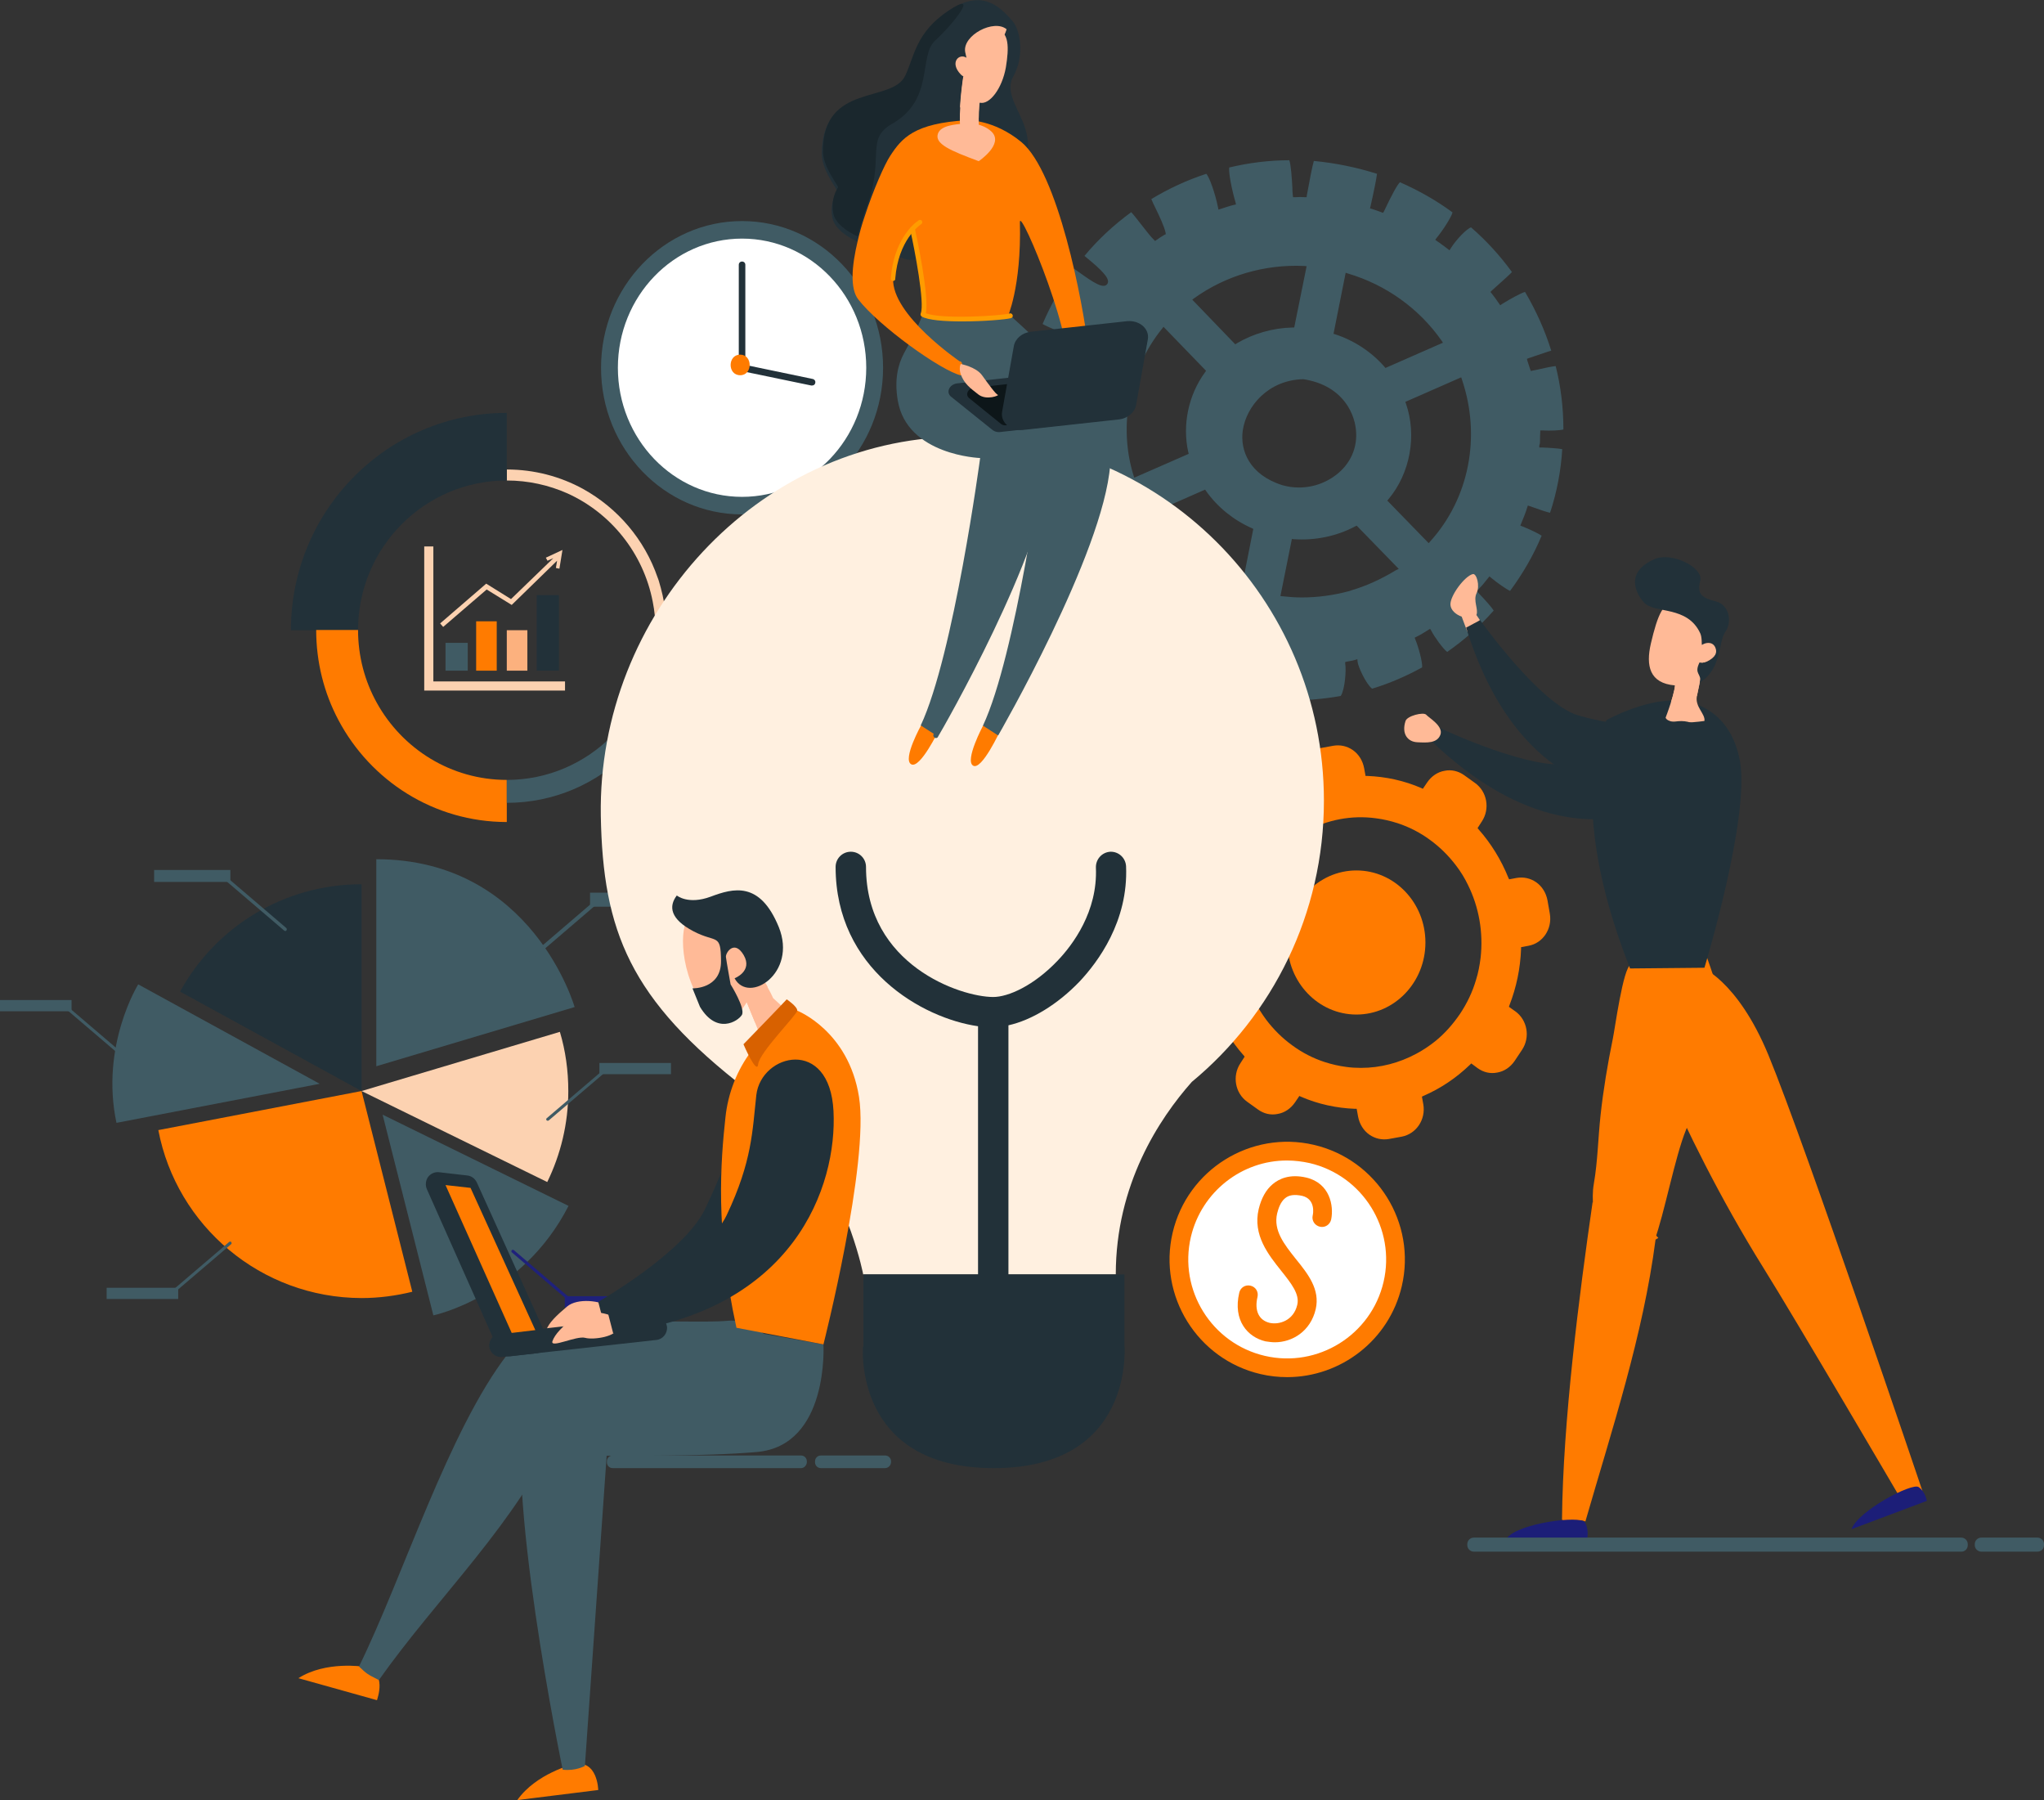 <?xml version="1.0" encoding="utf-8"?>
<!-- Generator: Adobe Illustrator 25.2.3, SVG Export Plug-In . SVG Version: 6.00 Build 0)  -->
<svg version="1.1" id="all_x5F_picture" xmlns="http://www.w3.org/2000/svg" xmlns:xlink="http://www.w3.org/1999/xlink" x="0px"
	 y="0px" viewBox="0 0 874 769.5" style="enable-background:new 0 0 874 769.5;" xml:space="preserve">
<rect x="0" y="0" width="874" height="769.5" fill="#333333" stroke="none"/>
<style type="text/css">
	.st0{fill:#FF7B00;}
	.st1{fill:#223139;}
	.st2{fill:#FCD2B1;}
	.st3{fill:#007CD6;}
	.st4{fill:#405B64;}
	.st5{fill:#1F217B;}
	.st6{fill:#FCB17E;}
	.st7{fill:#FFFFFF;}
	.st8{fill:#FFBA97;}
	.st9{fill:#1C1E78;}
	.st10{fill:#FFF0E0;}
	.st11{fill:#D86100;}
	.st12{fill:#1A272D;}
	.st13{fill:#FF9C00;}
	.st14{fill:#0D1619;}
</style>
<g>
	<g>
		<path class="st0" d="M67.7,483.1l86.9-16.7l21.7,85.8c-6.9,1.7-14.2,2.7-21.7,2.7C111.5,554.8,75.5,524,67.7,483.1z"/>
	</g>
	<g>
		<path class="st1" d="M154.6,378v88.4L77,423.9C92,396.5,121.1,378,154.6,378z"/>
	</g>
	<g>
		<path class="st2" d="M243,466.4c0,14-3.3,27.2-9,38.9l-79.4-38.9l84.8-25.3C241.8,449.1,243,457.6,243,466.4z"/>
	</g>
	<g>
		<path class="st3" d="M180.9,550.9c-2.9,0.9-4.6,1.3-4.6,1.3C177.8,551.8,179.4,551.4,180.9,550.9z"/>
	</g>
	<g>
		<path class="st4" d="M136.7,463.3l-77.6-42.5c0,0-16.3,26.2-9.3,59.2L136.7,463.3z"/>
	</g>
	<g>
		<path class="st4" d="M163.6,476.5l21.7,85.8c0,0,37.9-7.9,57.8-46.8L163.6,476.5z"/>
	</g>
	<g>
		<path class="st4" d="M160.9,367.3v88.5l84.8-25.3C245.7,430.5,227.7,367.3,160.9,367.3z"/>
	</g>
	<g>
		<g>
			<rect x="252.3" y="381.6" class="st4" width="38.3" height="6"/>
		</g>
		<g>
			<path class="st4" d="M224.6,412.4c-0.2,0-0.5-0.1-0.6-0.3c-0.3-0.4-0.3-0.9,0.1-1.2l30.7-26.3c0.4-0.3,0.9-0.3,1.2,0.1
				c0.3,0.4,0.3,0.9-0.1,1.2l-30.7,26.3C225,412.3,224.8,412.4,224.6,412.4z"/>
		</g>
	</g>
	<g>
		<g>
			<rect x="256.3" y="454.4" class="st4" width="30.6" height="4.8"/>
		</g>
		<g>
			<path class="st4" d="M234.2,479.1c-0.2,0-0.4-0.1-0.5-0.2c-0.2-0.3-0.2-0.7,0.1-0.9l24.6-21c0.3-0.2,0.7-0.2,0.9,0.1
				c0.2,0.3,0.2,0.7-0.1,0.9l-24.6,21C234.5,479,234.4,479.1,234.2,479.1z"/>
		</g>
	</g>
	<g>
		<g>
			<rect x="45.6" y="550.5" class="st4" width="30.6" height="4.8"/>
		</g>
		<g>
			<path class="st4" d="M73.8,553c-0.2,0-0.4-0.1-0.5-0.2c-0.2-0.3-0.2-0.7,0.1-0.9l24.6-21c0.3-0.2,0.7-0.2,0.9,0.1
				c0.2,0.3,0.2,0.7-0.1,0.9l-24.6,21C74.1,552.9,73.9,553,73.8,553z"/>
		</g>
	</g>
	<g>
		<g>
			<rect x="65.9" y="371.9" class="st4" width="32.6" height="5.1"/>
		</g>
		<g>
			<path class="st4" d="M122,398c-0.2,0-0.3-0.1-0.5-0.2l-26.1-22.3c-0.3-0.3-0.3-0.7-0.1-1c0.3-0.3,0.7-0.3,1-0.1l26.1,22.3
				c0.3,0.3,0.3,0.7,0.1,1C122.4,397.9,122.2,398,122,398z"/>
		</g>
	</g>
	<g>
		<g>
			<rect x="0" y="427.5" class="st4" width="30.6" height="4.8"/>
		</g>
		<g>
			<path class="st4" d="M52.7,452.1c-0.2,0-0.3-0.1-0.4-0.2l-24.6-21c-0.3-0.2-0.3-0.7-0.1-0.9c0.2-0.3,0.7-0.3,0.9-0.1l24.6,21
				c0.3,0.2,0.3,0.7,0.1,0.9C53.1,452,52.9,452.1,52.7,452.1z"/>
		</g>
	</g>
	<g>
		<g>
			<rect x="241.5" y="554.1" class="st5" width="30.6" height="4.8"/>
		</g>
		<g>
			<path class="st5" d="M243.9,556.6c-0.2,0-0.3-0.1-0.4-0.2l-24.6-21c-0.3-0.2-0.3-0.7-0.1-0.9c0.2-0.3,0.7-0.3,0.9-0.1l24.6,21
				c0.3,0.2,0.3,0.7,0.1,0.9C244.3,556.5,244.1,556.6,243.9,556.6z"/>
		</g>
	</g>
</g>
<g>
	<g>
		<path class="st2" d="M284.4,260.7c-0.5-4.3-1.5-8.4-2.7-12.4c-0.2-0.5-0.3-1-0.5-1.4c-5.6-16.3-17.1-29.7-31.9-37.9
			c-9.7-5.3-20.8-8.3-32.6-8.3v4.7c9.2,0,18,2,25.9,5.5c18.6,8.4,32.5,25.6,36.5,46.3c0.8,4,1.2,8,1.2,12.2h4.7
			C285,266.5,284.8,263.6,284.4,260.7z"/>
	</g>
	<g>
		<path class="st1" d="M216.7,176.5v28.9c-35.1,0-63.6,28.6-63.6,64h-28.7C124.4,218.1,165.7,176.5,216.7,176.5z"/>
	</g>
	<g>
		<path class="st0" d="M216.7,333.4v18c-31.2,0-58.3-17.7-72-43.6c-6.1-11.5-9.5-24.6-9.5-38.5h17.9c0,11.3,2.9,21.9,8,31.1
			C172,320.1,192.8,333.4,216.7,333.4z"/>
	</g>
	<g>
		<path class="st4" d="M290,269.4c0,40.8-32.8,73.8-73.3,73.8v-9.8c35.1,0,63.6-28.7,63.6-64L290,269.4L290,269.4z"/>
	</g>
	<g>
		<g>
			<polygon class="st2" points="241.6,295.2 181.4,295.2 181.4,233.6 185.3,233.6 185.3,291.3 241.6,291.3 			"/>
		</g>
	</g>
	<g>
		<rect x="190.5" y="274.8" class="st4" width="9.5" height="11.9"/>
	</g>
	<g>
		<rect x="203.6" y="265.6" class="st0" width="8.8" height="21.1"/>
	</g>
	<g>
		<rect x="216.7" y="269.4" class="st6" width="8.8" height="17.3"/>
	</g>
	<g>
		<rect x="229.5" y="254.4" class="st1" width="9.5" height="32.3"/>
	</g>
	<g>
		<g>
			<polygon class="st2" points="240.5,235.1 239.2,243.1 237.7,242.8 238.2,239.7 218.8,258.6 208.1,252 189.5,268 188.2,266.5 
				207.9,249.5 218.5,256.1 236.6,238.6 234.1,239.7 233.4,238.4 			"/>
		</g>
	</g>
</g>
<g>
	<ellipse class="st4" cx="317.3" cy="157.2" rx="60.3" ry="62.7"/>
	<ellipse class="st7" cx="317.3" cy="157.2" rx="53.1" ry="55.2"/>
	<path class="st1" d="M347.2,164.8c-0.1,0-0.2,0-0.3,0l-29.9-6.2c-0.7-0.1-1.1-0.7-1.1-1.4v-44c0-0.8,0.6-1.4,1.4-1.4
		s1.4,0.6,1.4,1.4V156l28.8,6c0.8,0.2,1.3,0.9,1.1,1.7C348.5,164.4,347.9,164.8,347.2,164.8z"/>
	<path class="st0" d="M316.5,151.6c-5.4,0-5.5,8.8,0,8.8C321.9,160.4,321.9,151.6,316.5,151.6z"/>
</g>
<g id="Ñëîé_4">
	<g>
		<g>
			<path class="st0" d="M662.7,390.6l-1-5.7c-0.6-3.2-2.3-6-4.9-7.8c-2.5-1.7-5.4-2.3-8.3-1.8l-3.2,0.6l-0.3-0.6
				c-3.1-7.7-7.4-14.7-12.8-20.8l-0.4-0.5l1.8-2.8c3.6-5.4,2.3-12.8-2.9-16.5l-4.6-3.3c-2.5-1.8-5.5-2.5-8.4-1.9
				c-3,0.5-5.6,2.3-7.4,4.9l-1.9,2.8l-0.6-0.3c-7.4-3.2-15.2-4.9-23.2-5.2h-0.7l-0.6-3.3c-0.6-3.2-2.3-6-4.9-7.8
				c-2.5-1.7-5.4-2.3-8.3-1.8l-5.5,1c-6.2,1.2-10.3,7.3-9.2,13.8l0.6,3.3l-0.6,0.3c-7.4,3.2-14.1,7.7-20,13.4l-0.5,0.5l-2.7-2
				c-2.5-1.8-5.5-2.5-8.4-1.9c-3,0.5-5.6,2.3-7.4,4.9l-3.2,4.8c-3.6,5.4-2.3,12.8,2.9,16.5l2.7,1.9l-0.2,0.6c-3,7.7-4.7,15.8-5,24.1
				v0.7l-3.2,0.6c-6.2,1.2-10.3,7.3-9.2,13.8l1,5.7c0.6,3.2,2.3,6,4.9,7.8c2.5,1.7,5.4,2.3,8.3,1.8l3.3-0.6l0.3,0.6
				c3.1,7.7,7.4,14.7,12.8,20.8l0.4,0.5l-1.8,2.8c-3.6,5.4-2.3,12.8,2.9,16.5l4.6,3.3c2.5,1.8,5.4,2.5,8.4,1.9
				c3-0.5,5.6-2.3,7.4-4.9l1.9-2.8l0.6,0.3c7.4,3.2,15.2,4.9,23.2,5.2h0.7l0.6,3.3c0.6,3.2,2.3,6,4.9,7.8c2.5,1.7,5.4,2.3,8.3,1.8
				l5.5-1c6.2-1.2,10.3-7.3,9.2-13.8l-0.6-3.3l0.6-0.3c7.4-3.2,14.1-7.7,20-13.4l0.5-0.5l2.7,2c2.5,1.8,5.4,2.5,8.4,1.9
				c3-0.5,5.6-2.3,7.4-4.9l3.2-4.8c3.6-5.4,2.3-12.8-2.9-16.5l-2.7-1.9l0.2-0.6c3-7.7,4.7-15.8,5-24.2v-0.7l3.2-0.6
				C659.7,403.2,663.8,397.1,662.7,390.6z M633.1,409.4c-0.4,3.2-1,6.5-2,9.6c-1.5,5.1-3.8,9.9-6.8,14.4c-3,4.4-6.5,8.4-10.6,11.7
				c-2.5,2-5.2,3.8-8,5.3c-7.4,4-15.5,6.1-23.7,6.1c-2.1,0-4.2-0.1-6.3-0.4c-3.1-0.4-6.2-1.1-9.3-2.1c-4.9-1.6-9.6-4-13.8-7.1
				c-4.3-3.1-8-6.8-11.2-11c-1.9-2.6-3.7-5.4-5.1-8.3c-4.8-9.6-6.7-20.4-5.4-31.2c0.4-3.3,1-6.5,2-9.6c1.5-5.1,3.8-9.9,6.8-14.4
				c3-4.4,6.5-8.4,10.6-11.7c2.5-2,5.2-3.8,8-5.3c9.3-5,19.6-7,30-5.6c3.1,0.4,6.2,1.1,9.3,2.1c4.9,1.6,9.6,4,13.8,7.1
				c4.3,3.1,8,6.8,11.2,11c2,2.6,3.7,5.4,5.1,8.3C632.4,387.8,634.3,398.6,633.1,409.4z"/>
			<ellipse class="st0" cx="580" cy="402.9" rx="29.5" ry="30.8"/>
		</g>
	</g>
</g>
<g id="Ñëîé_8">
	<g>
		<path class="st4" d="M658.5,188.3c0-1.1,0-2.3,0.1-3.4V184h0.9c3.4,0.2,7.5,0,9-0.4c0-9.3-1.1-18.4-3.3-27.1
			c-1.5,0.1-5.2,0.9-7.3,1.4c-0.9,0.2-1.8,0.4-2.5,0.5l-0.8,0.2l-0.3-0.7c-0.4-1.2-0.8-2.5-1.2-3.7l-0.2-0.8l0.8-0.3
			c1.6-0.6,4.2-1.4,6.5-2.2c1.2-0.4,2.3-0.8,3.1-1c-2.7-8.7-6.5-17.1-11.2-25.1c-1.6,0.4-6.4,3-9.9,5.2l-0.7,0.5l-0.5-0.7
			c-0.9-1.4-2-2.8-3.2-4.4l-0.5-0.6l0.6-0.6c0.9-0.8,1.9-1.7,3-2.7c1.9-1.7,4.6-4.1,5.6-5.2c-5-6.9-10.9-13.4-17.5-19.1
			c-1.8,0.5-6.5,5.4-8.7,9l-0.5,0.8l-1.3-1c-1.4-1-2.6-2-4-2.9l-0.8-0.6l0.6-0.8c2.7-3.3,6.2-8.7,6.8-10.9
			c-6.9-5.1-14.5-9.4-22.5-12.9c-1.2,1.2-3.5,5.4-6.8,12.4l-0.4,0.7l-0.8-0.3c-1.6-0.6-2.8-1-4-1.4l-0.8-0.2l0.2-0.8
			c1.3-5.7,2.6-12,2.8-14c-8.9-2.8-17.7-4.6-27-5.5c-0.6,1.9-1.9,8.6-3,14.7l-0.1,0.8h-0.8c-1.3-0.1-2.7-0.1-4.1,0h-0.9l-0.1-0.8
			c-0.1-0.9-0.2-2.1-0.2-3.4c-0.2-3.7-0.6-9.8-1.3-11.6c-8.6,0-17.3,1.1-25.7,3.1c-0.3,2.3,1.1,9.4,2.7,14.9l0.2,0.9l-0.9,0.2
			c-1.7,0.4-3.5,1-5.6,1.7l-1,0.3l-0.2-1c-1.2-6-3.7-13-5-14.3c-8.3,2.7-16.2,6.4-23.5,10.8c0.3,0.8,1,2.3,1.7,3.7
			c1.7,3.5,3.8,7.9,4.4,10.7l0.1,0.6l-0.6,0.3c-0.9,0.5-2.2,1.3-3.4,2.2l-0.6,0.4l-0.5-0.5c-1.4-1.3-3.4-4-5.4-6.5
			c-1.5-1.9-3.4-4.4-4.3-5.3c-7.5,5.5-14.2,11.7-20,18.7c0.2,0.1,0.4,0.3,0.6,0.5c6.9,5.6,10.8,9.5,9.1,11.6
			c-1.7,2.1-6.1-0.9-11.7-4.9c-0.9-0.6-1.8-1.3-2.4-1.7c-5.3,7-9.8,15-13.5,23.6c1,0.6,3.2,1.6,5.1,2.4c2.9,1.3,6.2,2.7,8.2,3.9
			l0.7,0.4l-0.3,0.7c-0.6,1.3-1.1,2.7-1.6,4.1l-0.3,0.7h-0.8c-2.9-0.5-7.4-2-10.8-3.2c-1.2-0.4-2.5-0.9-3.3-1.1
			c-3.1,8.5-5.1,18.1-5.8,27c1.2,0.2,4.1,0.4,6.5,0.5c2.6,0.2,5.6,0.4,8,0.6l0.9,0.1l-0.1,0.9c-0.2,2.5-0.3,4.9-0.3,7v0.8h-0.8
			c-1.8,0.1-3.8,0.1-5.9,0.1c-3.1,0.1-7.2,0.1-8.7,0.4c0,9.2,1.1,18.3,3.2,26.9c1.3-0.1,4.2-0.9,6.7-1.4c2.9-0.7,5.8-1.4,7.9-1.7
			l0.8-0.1l0.2,0.8c0.5,1.8,1,3.6,1.6,5.3l0.2,0.7l-0.6,0.4c-2.2,1.3-5.5,2.8-8.4,4.1c-1.9,0.9-4.3,2-5.3,2.5
			c2.9,8.5,6.8,16.5,11.5,24c2.3-0.8,8.4-5,11.4-7.2l2.2-1.5l0.5,0.8c1,1.6,2,3.1,3.1,4.4l0.4,0.6l-0.9,1c-2.4,2.7-8.5,9.7-9.4,12.1
			c4.4,5.5,13.7,14.3,16,16.5c4.3-3.4,10.6-8.5,11.5-10.1l0.5-0.9l0.8,0.6c0.3,0.2,0.6,0.5,0.9,0.7c0.6,0.5,1.3,1,1.9,1.5l0.6,0.5
			l-0.4,0.6c-1.5,2.5-5.4,11.6-6.5,14.3l19.6,10.5c1.6-2.7,7-11.9,7.9-13.3l0.4-0.7l0.7,0.3c0.2,0.1,0.6,0.3,1.2,0.6
			c0.8,0.4,2.4,1.2,2.8,1.3l0.7,0.2l-0.1,0.8c-0.1,0.8-0.3,2.2-0.7,4c-0.6,3.5-1.7,9.1-1.3,11.1c4,1.3,20,4.2,22.9,4.6
			c1.5-2.2,3.1-10.2,3.6-12.9l0.3-1.6h0.8c0.4,0,0.8,0,1.3,0.1c0.3,0-0.4,0,0,0.1h-0.2v0.8c0,2.2,2.6,11.6,5.1,14.3
			c6.9,0,14.4-0.6,21.4-1.9c1.8-2.7,2.4-11.3,1.9-13.7V283l0.9-0.2c0.5-0.1,1.1-0.2,1.6-0.3c0.6-0.1,1.1-0.2,1.7-0.4l1-0.3l0.1,1.1
			c0.1,1.7,3.4,9.3,6.2,11.5c7.3-2.2,14.5-5.3,21.4-9.1c0.2-2.3-1.6-8.8-2.9-11.9l-0.3-0.8l0.8-0.4c1.7-0.8,3.4-1.9,5-2.9l0.8-0.5
			l0.5,0.8c1.3,2.6,4.9,7.6,6.8,9.1c7.3-5.1,14-11,19.9-17.7c-0.8-1.3-3.6-4.5-6.7-7.7l-0.6-0.6l0.6-0.6c1.6-1.6,3-3.3,4.3-5
			l0.6-0.7l0.7,0.6c2.5,2.1,6.5,4.9,8.1,5.6c5.4-7.3,10-15.2,13.5-23.6c-1.3-0.9-5-2.7-8.3-4l-0.8-0.3l0.3-0.8
			c0.9-2.2,1.9-4.5,2.6-6.9l0.3-0.9l0.9,0.3c4.1,1.5,7.2,2.5,8.6,2.8c2.9-8.7,4.7-18.3,5.2-27.2c-1.5-0.3-5.5-0.6-8.9-0.7h-0.9v-0.9
			C658.5,189.7,658.5,189,658.5,188.3z M575.4,116.6l0.9,0.3c16.3,4.8,30.5,15,40.1,28.7l0.6,0.9l-24.6,10.8l-0.4-0.5
			c-5.6-6.4-12.9-11.2-21.1-13.9l-0.7-0.2L575.4,116.6z M510.6,127.5c13.5-9.7,30.2-14.6,47.1-13.8l1,0.1l-5.3,26.2h-0.7
			c-8.5,0.2-16.8,2.6-23.9,6.8l-0.6,0.4l-18.4-19.1L510.6,127.5z M485,204.2l-0.3-0.9c-6.6-21.3-1.9-45.4,12.2-62.8l0.6-0.8
			l18.2,18.8l-0.4,0.6c-7.2,9.8-9.8,22.6-7.2,34.2l0.2,0.7L485,204.2z M531,250.9l-1-0.4c-5.8-2.1-11.3-4.9-16.4-8.4
			c-8.5-5.7-15.6-13-21-21.7l-0.5-0.9l23.2-10.2l0.4,0.6c4.9,6.9,11.7,12.4,19.6,15.9l0.6,0.3L531,250.9z M531.4,184
			c1.5-10.4,11-21.6,25.9-21.9c8.4,1.3,14.8,5.1,18.8,11.2l0.2,0.3c1.3,2.1,2.3,4.4,2.9,6.8l0.1,0.3v0.1c1.8,7.7-0.4,15.2-6.1,20.6
			c-4.8,4.5-11.2,7-17.7,7c-2.4,0-4.8-0.3-7.2-1C534.1,202.9,530.2,192.4,531.4,184z M597,243.7c-6.8,4.1-13.1,6.9-19.3,8.7
			l-0.5,0.2c-6.9,1.9-13.9,2.8-20.5,2.8c-2.8,0-5.6-0.2-8.3-0.5l-0.9-0.1l4.9-24.4l0.8,0.1c9.1,0.6,18.2-1.2,26.3-5.5l0.6-0.3
			l18,18.5L597,243.7z M611.5,231.5l-0.6,0.7L593.2,214l0.5-0.6c9.3-11.1,12.2-27.2,7.5-40.8l-0.3-0.8l23.9-10.5l0.3,0.9
			C633.4,186.6,628.2,213.1,611.5,231.5z"/>
	</g>
	<g>
		<path class="st1" d="M615.9,311.3c0,0,39.8,18.9,56.5,15c20.6-4.7,28.4-11.9,38.7-18.8c12-8.2,33.7,6.4,15.6,24.7
			c-18.1,18.2-61.7,34.9-114.3-15.1L615.9,311.3z"/>
		<path class="st8" d="M629.8,245.4c1.6-0.3,3.1,5,1.6,8.1c-1.6,3.3,0.9,7-0.1,9.4l1.5,2.2l-5.4,4.9l-2.4-6.4
			c-2.5-0.9-4.6-2.7-4.8-5C619.9,254.8,626.3,246.2,629.8,245.4z"/>
		<g>
			<g>
				<path class="st0" d="M703.7,523.7c-2.8-2.3-6.2-3.1-9.8-3.2c-3.2,0-6.4,0.2-9.5-1.2c-0.8-0.4-2.7-4.9-3.4-5.5
					c-5.8,40.2-12.7,93.9-13.1,135.9c3.3,1.5,6.7-0.7,10,0.7c11.4-39.5,24.7-79.5,30-120.5c0.4-0.2,0.8-0.5,1.2-0.7
					C707.4,527.4,705.7,525.4,703.7,523.7z"/>
				<path class="st0" d="M697.3,412.4c-3.3,1.2-6.8,27.7-7.7,31.8c-2.2,10.7-4,21.5-5.2,32.4c-1.1,10.1-1.2,19.7-2.9,29.5
					c-1.2,6.9,0.4,13.7,0.5,20.6c0.2,8.4,2,11.2,9.6,13.7c9.6,3.1,12.2-0.6,15.8-10c4.2-11.2,8.8-36,13.6-47.6
					c7.3-17.8,14.4-22.7,14.9-41.4c0.6-19.4-5.1-27-9.5-43.1C717.2,402,706.4,409.2,697.3,412.4z"/>
				<path class="st0" d="M696.6,423.8c0,0,19.7,57.7,57.5,118.3c13.5,21.6,58.7,98.7,58.7,98.7l9.2-3.5c0,0-49.8-147.4-65.8-186.2
					c-13.5-32.7-29.6-38.1-29.6-38.1L696.6,423.8z"/>
				<path class="st9" d="M823.9,641.6c0,0-0.6-3.9-3.5-5.9c-2.8-2-26,10.2-28.7,18L823.9,641.6z"/>
				<path class="st9" d="M678.7,657.4c0,0,0.8-3.8-1.1-6.7c-1.9-2.9-27.9,0.3-33.2,6.7H678.7z"/>
			</g>
			<path class="st1" d="M720.3,299.8c-14.8-2.4-33.3,8-33.3,8s-19.2,32.3,10,106.2l31.8-0.3c0,0,19.5-64.1,15.2-88.3
				C739.6,301.3,720.3,299.8,720.3,299.8z"/>
			<path class="st8" d="M716.2,291.2c0.4,1.6-0.6,5.5-1.7,9c-1.1,3.5-2.3,6.6-2.3,6.6c1.4,3.7,16.6,1.4,16.6,1.4
				c0.5-3-4.2-6.1-3.2-10.7c1.3-5.8,2.3-12,2.6-14.1c0-0.4,0.1-0.7,0.1-0.7s-4.1,1.7-7.6,3.7C718.1,288,715.8,289.8,716.2,291.2z"/>
			<path class="st8" d="M716.2,291.2c0.4,1.6-0.6,5.5-1.7,9c1.1,1.1,3,1.4,6,0.4c2.3-0.7,3.9-1.9,5.1-3.2c1.3-5.8,2.3-12,2.6-14.1
				l-7.5,3.1C718.1,288,715.8,289.8,716.2,291.2z"/>
			<path class="st8" d="M717.6,257.9c6.3,1.6,11.6,7.6,11.6,16.7c4.5-1.2,8.3,4.4,0.7,8.2c-0.9,0.4-1.6,0.6-2.2,0.5
				c-2.2,5.8-6.6,10.1-11.5,9.7c-10.9-0.9-12.5-8.4-10.3-17.9C708.7,263.2,711.4,255.7,717.6,257.9z"/>
			<path class="st8" d="M601,308.2c-1.8,5.5,0.9,8.9,5,9.1s8.5,0.5,9.9-3.2s-5-7.3-6.1-8.6C608.6,304.3,601.7,306,601,308.2z"/>
			<path class="st1" d="M632.9,265.1c0,0,25.5,35.9,41.9,40.7c20.3,5.9,30.6,3.6,42.9,2.5c14.4-1.3,26.3,22.1,1.5,29.1
				c-24.7,7-70.8,0.2-92.3-69.1L632.9,265.1z"/>
			<path class="st1" d="M733.7,257.1c-5.5-1.4-8.3-2.9-6.7-8.7s-12.2-12.6-19.5-9.4c-12.9,5.6-8,14.9-4.4,18.7
				c4.5,4.7,18.4,1.1,23.9,13c0.8,1.7,0.6,4.6,0.7,5c2.4-1.5,5.1-1.1,5.9,1.5c1.1,3.1-2.4,5.6-4.6,6c-1.7,0.3-1.6,0-2.3,0
				c-2.5,5.1,1,4.6,0.2,8.5c9.4-5.8,7.7-17,10.8-21.5C740.9,265.6,739.2,258.4,733.7,257.1z"/>
		</g>
	</g>
	<g>
		<g>
			<path class="st10" d="M566.1,342.3c0-86.7-70.5-156.9-157-155.6c-85.4,1.3-153.6,76-152.2,162c0.9,49.4,12.4,78.6,62.5,117.1
				c20.2,15.5,35.8,36.5,44.4,60.5c3.9,11,5.3,18.5,5.3,18.5h108c0-38.4,18.5-66.5,32.5-82.3C544.1,434,566.1,390.7,566.1,342.3z"/>
		</g>
		<g>
			<rect x="369.2" y="544.8" class="st1" width="111.6" height="34.1"/>
		</g>
		<g>
			<path class="st1" d="M369,575.7c0,0-4.3,51.9,55.9,51.9s55.9-51.9,55.9-51.9H369z"/>
		</g>
		<g>
			<path class="st1" d="M481.5,370.3c-0.2-3.6-3.2-6.3-6.7-6.2c-3.6,0.2-6.3,3.2-6.2,6.8c0.8,18.8-9.9,33-16.4,39.8
				c-10.2,10.7-21.1,15.5-27.5,15.5c-14,0-54.4-13.7-54.4-55.6c0-3.6-2.9-6.5-6.5-6.5s-6.5,2.9-6.5,6.5c0,43.7,37.1,64.7,60.9,68.1
				v111c0,3.6,2.9,6.5,6.5,6.5s6.5-2.9,6.5-6.5V438.3c9.9-2.2,21-8.9,30.4-18.7C469.4,411.3,482.5,393.9,481.5,370.3z"/>
		</g>
	</g>
	<g>
		<g>
			<ellipse class="st7" cx="550.4" cy="538.3" rx="46.3" ry="46.3"/>
			<path class="st0" d="M539,587.4c-27-6.3-43.9-33.4-37.6-60.4s33.4-43.9,60.4-37.6s43.9,33.4,37.6,60.4
				c-5.4,23.2-26.2,38.9-49,38.9C546.7,588.7,542.8,588.3,539,587.4z M509.2,528.8c-5.3,22.7,8.9,45.5,31.6,50.8
				c22.7,5.3,45.5-8.9,50.8-31.6c5.3-22.7-8.9-45.5-31.6-50.8c-3.2-0.7-6.4-1.1-9.6-1.1C531.2,496,513.8,509.3,509.2,528.8z"/>
		</g>
		<g>
			<path class="st7" d="M565.3,520.4c0,0,2.3-10.8-7.5-13.1c-9.8-2.3-14,4-15.5,10.5c-4,17.3,19.7,27.2,16.5,40.9
				c-3.8,16.5-29.4,14.4-24.8-5.3L565.3,520.4z"/>
			<path class="st0" d="M545.1,573.8c7.5,0,15.3-4.7,17.5-14.2c1.9-8.4-3.3-15-8.5-21.4c-5-6.3-9.7-12.2-8-19.5
				c0.5-2,1.4-4.8,3.3-6.4c1.7-1.5,4.1-1.8,7.4-1.1c5.8,1.4,4.7,7.7,4.5,8.4c-0.5,2.2,0.9,4.3,3.1,4.8c2.2,0.5,4.3-0.9,4.8-3.1
				c1.2-5.9-0.6-15.5-10.6-17.9c-7.2-1.7-11.8,0.6-14.4,2.8c-2.9,2.4-4.9,6.1-6,10.7c-2.6,11.1,4.2,19.5,9.6,26.3
				c4.3,5.4,8,10,6.9,14.6c-1.6,6.8-7.8,8.6-11.8,7.7c-4.6-1.1-6.6-5.2-5.2-11.1c0.5-2.2-0.8-4.3-3-4.8s-4.3,0.8-4.8,3
				c-2.8,11.9,3.6,19,11.2,20.8C542.5,573.6,543.8,573.8,545.1,573.8z"/>
		</g>
	</g>
	<g>
		<g>
			<path class="st8" d="M316.2,421l1.2,2.8l5.5,13.4l1.9,4.8l12.8-8.9l-7-6.4c-0.3-0.7-0.7-1.4-1-2.1c-1.4-2.8-3.1-5.3-4.6-7.4
				c-2.5-3.5-4.7-5.8-4.7-5.8L316.2,421z"/>
		</g>
		<g>
			<path class="st8" d="M317.4,423.8l5.5,13.4c6.4-4.2,3.7-11.6,5.3-15.4c-1.4-2.8-1.7-2.6-3.2-4.7l-5.2-1.8
				C319.8,415.3,318.6,419.1,317.4,423.8z"/>
		</g>
		<g>
			<path class="st8" d="M294.5,392.8c-3.9,2.4-4.4,24,7.8,39.1c8.3,10.2,16.2,0.1,19.7-9.1c2-5.2,0.3-13.8-2.7-18.8
				C314.6,395.9,306,385.9,294.5,392.8z"/>
		</g>
		<g>
			<path class="st1" d="M314.1,418.2c0,0,7.9-3,3.9-9.9c-4-6.8-7.8-1-7.6,0.8c0.2,1.8,2,11.7,2,11.7s6.5,10.4,4.8,13.1
				s-10.7,8.5-17.9-3.5l-3.2-7.9c0,0,12.3,0.4,12.2-11.7c-0.1-12.1-1.9-7.5-11.8-12.7s-10.7-10.6-7.1-15.3c0,0,4.8,4.1,14.5,0.5
				c9.6-3.6,21-6.8,29.1,13C341,416.1,320.1,429.4,314.1,418.2z"/>
		</g>
		<g>
			<path class="st0" d="M245.1,754.2c0,0-15.9,3.9-23.9,15.3l34.6-4.3C255.8,765.2,255.6,751.9,245.1,754.2z"/>
		</g>
		<g>
			<path class="st0" d="M155.5,712.5c0,0-16.2-2.6-27.9,4.9l33.6,9.4C161.1,726.7,166.1,714.4,155.5,712.5z"/>
		</g>
		<g>
			<g>
				<path class="st4" d="M344.9,588.8c-5.8,15.3-8.2,31.4-29.9,31.3c-21.7-0.1-53.3-3.2-75.7-10c-18,40.7-52.1,72.4-77.3,108.1
					c-5.1-2.6-5.1-2.6-8.5-5.8c18.8-38.2,38.3-100.9,63.6-133.6c14.6-18.9,75-12.4,94.2-14.2C324.8,563.4,335.6,579.5,344.9,588.8z"
					/>
			</g>
		</g>
		<g>
			<path class="st4" d="M352.1,574.7c0,0,2.5,43.2-28.4,46c-22,2-64.3,1.6-64.3,1.6l-9.3,132.6c0,0-4,2.3-9.5,1.6
				c0,0-25.8-124.5-15.6-159.1c5.9-20,87.4-29.7,87.4-29.7L352.1,574.7z"/>
		</g>
		<g>
			<path class="st8" d="M260.9,558.8c-4.1-2.9-14-4-18.4-0.3s-7.9,7-8.9,10.1c-0.9,3.1,10.3-2.5,14-1.5s14.1-0.6,13.7-4.5
				C260.9,558.8,260.9,558.8,260.9,558.8z"/>
		</g>
		<g>
			<path class="st1" d="M255.8,556.5c0,0,36.8-21,45.7-39.7c11-23.2,13.1-32.6,14.8-47.8c2.1-17.8,34.2-31.1,35.8,0.6
				c1.6,31.7-16.4,86-94.2,95L255.8,556.5z"/>
		</g>
		<g>
			<path class="st0" d="M340.8,432c-7,2.5-14.1,10.3-19.5,17.3c-6.2,8.2-10,18-11.1,28.3c-2,18.6-4.5,47.9,4.7,90l37.2,7.1
				c0,0,19.7-77.5,15.2-105.8C362.8,440.5,340.8,432,340.8,432z"/>
		</g>
	</g>
	<g>
		<g>
			<path class="st1" d="M217.7,579.8c-2,0-3.8-1.2-4.7-3l-30.5-68.5c-0.7-1.7-0.5-3.6,0.5-5.1c1.1-1.5,2.9-2.3,4.7-2.1l12.1,1.4
				c1.8,0.2,3.3,1.3,4.1,3l29.8,65.8c0.7,1.5,0.6,3.2-0.2,4.6c-0.8,1.4-2.3,2.4-3.9,2.6l-11.5,1.3
				C218.1,579.8,217.9,579.8,217.7,579.8z M195.5,512.3l25.3,56.9l0.7-0.1l-25.7-56.7L195.5,512.3z"/>
		</g>
		<g>
			<path class="st1" d="M280.7,572.8l-65.9,7.3c-2.8,0.3-5.2-1.7-5.6-4.4c-0.3-2.8,1.7-5.2,4.4-5.6l65.9-7.5
				c2.8-0.3,5.3,1.7,5.7,4.5C285.5,569.9,283.5,572.5,280.7,572.8L280.7,572.8z"/>
		</g>
		<g>
			<polygon class="st0" points="201.2,507.8 190.5,506.6 218.8,569.8 228.9,568.6 			"/>
		</g>
	</g>
	<g>
		<g>
			<path class="st8" d="M263.5,563.6c-4.1-2.9-14-4-18.4-0.3s-7.9,7-8.9,10.1c-0.9,3.1,10.3-2.5,14-1.5c3.6,1,14.1-0.6,13.7-4.5
				C263.5,563.6,263.5,563.6,263.5,563.6z"/>
		</g>
		<g>
			<path class="st1" d="M260.1,561.9c0,0,41.7-23.7,50.6-42.4c11-23.2,11-36.2,12.7-51.4c2.1-17.8,31.4-24.9,33,6.9
				c1.6,31.7-16.4,86-94.2,95L260.1,561.9z"/>
		</g>
		<g>
			<path class="st11" d="M336.4,427.2c0,0,4.5,3,4.5,4.8c-0.1,1.8-16.2,17.9-16.7,22.9s-6.3-8.5-6.3-8.5S335.2,428.6,336.4,427.2z"
				/>
		</g>
	</g>
	<g>
		<g>
			<g>
				<g>
					<path class="st0" d="M394,309.8c0,0-8.2,14.7-4.4,16.9c3.8,2.2,11.9-14.7,11.9-14.7L394,309.8z"/>
				</g>
				<g>
					<path class="st0" d="M420.4,310.1c0,0-8,15-4.3,17.2s11.6-15,11.6-15L420.4,310.1z"/>
				</g>
				<g>
					<path class="st4" d="M432,134.9c-8.4-3.4-20,11.8-22.8,20.7c-1.3,4-1.7,9.2-0.6,15.7c4,23.4,37.1,24.6,37.1,24.6
						s-11.3,84.3-25.4,114.3l6.5,4.2c0,0,45-77.8,47.9-115.6c0.4-5.3,4.7-15.9-9-31.5C457.6,158,432,134.9,432,134.9z"/>
				</g>
				<g>
					<path class="st4" d="M433.1,136c-0.7-3.5-29.6-8.2-37.9-3.5c-2.3,7-6.2,13.9-8.7,18.6c-2.4,4.5-4.2,11-2.6,20.2
						c4,23.4,35.2,24.5,35.2,24.5s-11.3,84.3-25.4,114.3l6.5,4.2c0,0,45-77.8,47.9-115.6C448.6,192.6,433.8,139.5,433.1,136z"/>
				</g>
				<g>
					<path class="st4" d="M400.2,315.5c-0.2,0-0.4,0-0.6-0.2c-0.5-0.3-0.7-1-0.4-1.5c0.4-0.8,44.9-78,47.8-115.1
						c0-0.6,0.6-1.1,1.2-1c0.6,0,1.1,0.6,1,1.2c-2.9,37.6-46.2,112.9-48.1,116C401,315.3,400.6,315.5,400.2,315.5z"/>
				</g>
			</g>
			<g>
				<path class="st1" d="M436.3,77.3c-7.4,14.4-25.1,33.8-46.6,33.8c-4.4,0-8.2-2.9-9.4-6.8c-2.2,0.9-4.6,1.3-7.2,1
					c-0.7-0.1-1.4-0.2-2-0.4c-5.5-1.4-14.1-6.1-15.2-11.8c-0.8-4.3,0.1-8.3,2.1-11.5c-1.7-3.1-6.6-9.6-6.6-15.8
					c0-30.2,30.5-20.9,36.2-33.2c4-8.6,4.7-18.9,19-28.5s22.3,0.5,26,4.5c3.8,4,5.6,15.3,0.7,24c-3.4,6,1,12.1,4.1,19.6
					C440.8,60.2,440.3,69.5,436.3,77.3z"/>
			</g>
			<g>
				<path class="st12" d="M399.9,17.3c-7.3,6.6-0.2,25.2-18.4,35.6c-12.1,6.9-2.4,14.7-11.8,37.9c-1.1,3.4-2.1,6.9-2.9,10.3
					c-4.7-2.1-9.7-5.7-10.5-9.9c-0.8-4.2,0.1-8.1,2.1-11.2c-1.6-3-6.5-9.3-6.5-15.4c0-29.3,29.6-20.3,35.2-32.3
					c3.9-8.3,4.5-18.4,18.4-27.7C419.3-4.6,407.9,10,399.9,17.3z"/>
			</g>
			<g>
				<path class="st0" d="M457.4,165.1c-2.7,1.1-4.3,0.6-1.7-4.2c6.1-11.2-19.8-73.2-19.6-65.9c0.7,27.9-5.4,40.9-5.4,40.9
					s-37.3,0.1-36-1.6c3-3.8-4.4-36.4-4.4-36.4s-7.6,5.5-8.4,21.1s28.5,35.5,28.5,35.5s2-0.6,0.6,6c-8.5-1.9-35.3-21.2-44-32.5
					c-3.6-4.6-2.8-14.3-0.3-24.8c0.8-3.5,1.8-7.1,3-10.6c3.8-11.7,8.6-22.4,10.9-25.9c5-7.7,10.3-14,32.8-15.3
					c0,0,11.4-0.5,23.3,9.3c15.6,12.9,26.3,67.6,28.9,89.9C466.3,156.8,463,162.9,457.4,165.1z"/>
			</g>
			<g>
				<path class="st13" d="M411.5,137.4c-7.5,0-14.7-0.5-17.4-2.1c-0.4-0.3-0.6-0.8-0.4-1.3c1.8-4.3-2.6-27.3-4.5-35.8
					c-0.1-0.6,0.2-1.1,0.8-1.2c0.6-0.1,1.1,0.2,1.2,0.8c0.7,3,6.2,28.8,4.7,36.1c6.7,2.7,32.4,1.1,35.8,0.1c0.5-0.2,1.1,0.1,1.3,0.7
					c0.2,0.5-0.1,1.1-0.7,1.3C430,136.6,420.6,137.4,411.5,137.4z"/>
			</g>
			<g>
				<path class="st13" d="M381.9,120.1c-0.7,0-1.1-0.5-1-1.1c1.2-15.9,9.5-23.3,11.8-24.7l0.1-0.1c0.2-0.1,0.4-0.2,0.4-0.2
					c0.5-0.1,0.9,0.2,1.1,0.6s0,1-0.4,1.2c0,0-0.1,0-0.1,0.1c-0.6,0.4-9.7,6.7-11,23.2C382.9,119.7,382.4,120.1,381.9,120.1z"/>
			</g>
		</g>
		<g id="Íîóòáóê_1_">
			<g>
				<path class="st1" d="M406.7,169.6l17.8,14.3c0.8,0.6,1.9,0.9,3,0.8l43-4.8c3.2-0.4,4.6-3.7,2.4-5.5L455.8,160
					c-0.8-0.7-1.9-1-3-0.9l-43.6,4.8C405.8,164.4,404.4,167.8,406.7,169.6z"/>
			</g>
			<g>
				<path class="st14" d="M414.4,170.2l13.6,11c0.6,0.5,1.4,0.7,2.3,0.6l32.9-3.7c2.4-0.3,3.5-2.8,1.8-4.3l-13.1-11
					c-0.6-0.5-1.5-0.7-2.3-0.7l-33.4,3.7C413.7,166.2,412.7,168.8,414.4,170.2z"/>
			</g>
			<g>
				<path class="st1" d="M433.5,148l-5,28c-0.8,4.5,3.5,8.3,8.9,7.8l41-4.5c3.8-0.4,6.8-3,7.4-6.2l5-28c0.8-4.5-3.5-8.3-8.9-7.8
					l-41,4.5C437.1,142.2,434.1,144.7,433.5,148z"/>
			</g>
		</g>
		<g>
			<g>
				<path class="st8" d="M412.2,52.8c-3.8,0.4-9.8,0.8-11.1,4.2c-1.7,4.5,5.3,7.4,17.4,11.9c0,0,10.9-7.3,5.5-12.6
					C419.4,51.9,412.2,52.8,412.2,52.8z"/>
			</g>
			<g>
				<path class="st8" d="M419.4,42.1c-0.7,1.3-0.9,5-0.9,8.3s0.2,6.3,0.2,6.3c-2,3-7.7-0.8-7.7-0.8c-0.7-1.8-0.7-6-0.4-10.3
					c0.3-5.4,1.1-11.1,1.4-13c0.1-0.4,0.1-0.6,0.1-0.6s2.8,2.4,4.9,5C418.7,38.8,420,40.9,419.4,42.1z"/>
			</g>
			<g>
				<path class="st8" d="M419.4,42.1c-0.7,1.3-0.9,5-0.9,8.3c-1.1,0.7-2.7,0.6-4.8-0.9c-1.6-1.1-2.6-2.5-3.2-3.9
					c0.3-5.4,1.1-11.1,1.4-13l5,4.4C418.7,38.8,420,40.9,419.4,42.1z"/>
			</g>
			<g>
				<path class="st8" d="M426.2,12.5c-5.1-1.3-10.7,4.1-12.9,12.2c-3.2-2.1-7.4,2-2.5,7.1c0.6,0.6,1.1,0.9,1.6,1
					c0.3,5.6,2.8,10.1,6.6,11.1c4.1,1,9.5-6,11.1-15.1C431.5,20.2,431.5,13.8,426.2,12.5z"/>
			</g>
			<g>
				<path class="st8" d="M430.4,12.5c0,0-1.8,8.7-14.8,14.1c0,0-1.6,2.7-2.9-4.4C411.5,15.1,425,8,430.4,12.5z"/>
			</g>
		</g>
		<g>
			<path class="st8" d="M410.8,155.6c0,0,6.5,1.2,9.1,4.8s6,8.3,6.8,8.4c0.8,0.1-4.8,2.6-8.4-0.2s-6-4.6-7.5-8.6
				C409.9,157.2,410.8,155.6,410.8,155.6z"/>
		</g>
	</g>
	<path class="st4" d="M342.5,627.6H262c-1.4,0-2.5-1.1-2.5-2.5v-0.4c0-1.4,1.1-2.5,2.5-2.5h80.5c1.4,0,2.5,1.1,2.5,2.5v0.4
		C344.9,626.5,343.8,627.6,342.5,627.6z"/>
	<path class="st4" d="M378.4,627.6H351c-1.4,0-2.5-1.1-2.5-2.5v-0.4c0-1.4,1.1-2.5,2.5-2.5h27.5c1.4,0,2.5,1.1,2.5,2.5v0.4
		C380.9,626.5,379.8,627.6,378.4,627.6z"/>
	<path class="st4" d="M838.7,663.3H630.2c-1.5,0-2.8-1.2-2.8-2.8v-0.4c0-1.5,1.2-2.8,2.8-2.8h208.4c1.5,0,2.8,1.2,2.8,2.8v0.4
		C841.4,662.1,840.2,663.3,838.7,663.3z"/>
	<path class="st4" d="M871.2,663.3h-24c-1.5,0-2.8-1.2-2.8-2.8v-0.4c0-1.5,1.2-2.8,2.8-2.8h24c1.5,0,2.8,1.2,2.8,2.8v0.4
		C874,662.1,872.8,663.3,871.2,663.3z"/>
</g>
</svg>
